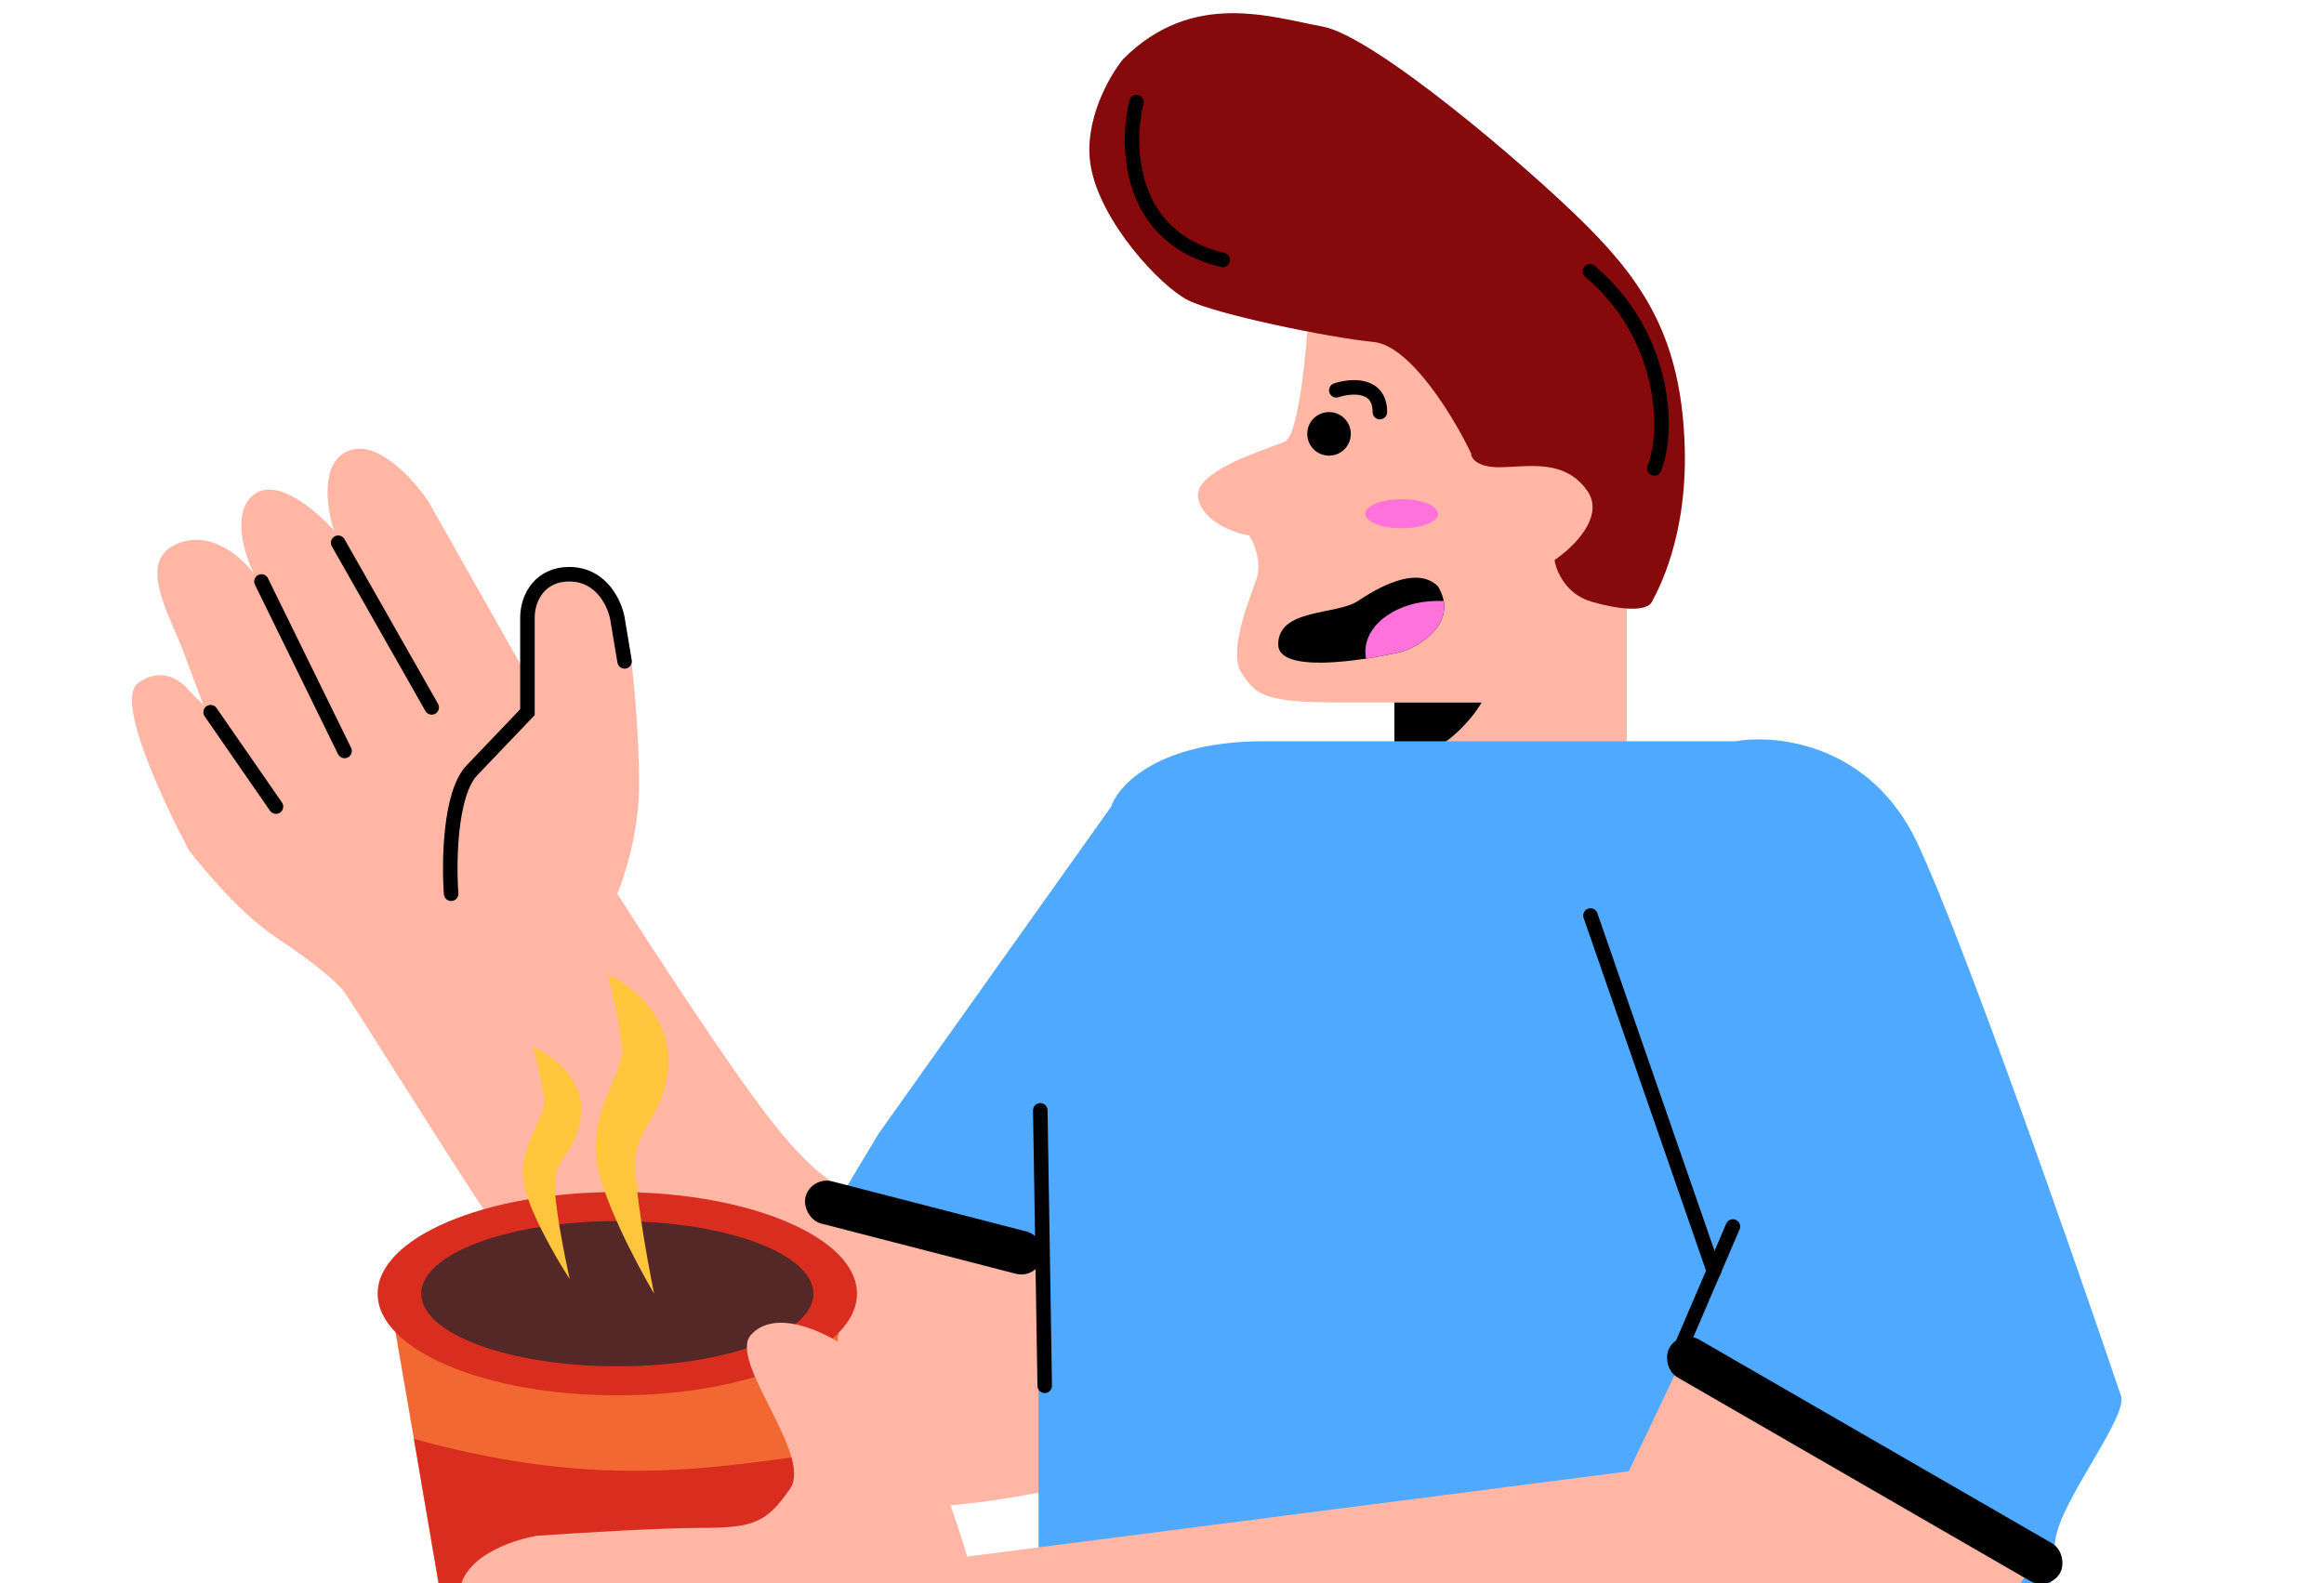 <svg width="160" height="109" viewBox="0 0 160 109" fill="none" xmlns="http://www.w3.org/2000/svg">
<g clip-path="url(#clip0_4535_42956)">
<rect x="96" y="45.372" width="8" height="7" fill="black"/>
<path d="M90.001 22.872C89.834 25.205 89.301 29.972 88.501 30.372C88.305 30.47 87.935 30.607 87.471 30.778C85.573 31.48 82.099 32.765 82.501 34.372C82.901 35.972 85 36.705 86 36.872C86.333 37.372 86.9 38.672 86.5 39.872C86.432 40.077 86.345 40.319 86.248 40.589C85.637 42.291 84.637 45.077 85.5 46.372C86.5 47.872 87 48.372 92.5 48.372H102C101.333 49.539 99.3 51.972 96.5 52.372H112V21.372L90.001 22.872Z" fill="#FFB6A4"/>
<path d="M92 26.873C93 26.539 95 26.373 95 28.373" stroke="black" stroke-linecap="round"/>
<circle cx="91.5" cy="29.872" r="1.5" fill="black"/>
<ellipse cx="96.5" cy="35.372" rx="2.5" ry="1" fill="#FF71DB"/>
<path d="M93.5 41.372C94.7 40.572 97.5 38.872 99 40.372C100.5 42.872 97.667 44.539 96.5 44.872C93.667 45.539 88 46.372 88 44.372C88 41.872 92 42.372 93.5 41.372Z" fill="black"/>
<path d="M99.394 41.383C99.731 43.317 97.501 44.586 96.5 44.872C95.809 45.035 94.95 45.207 94.045 45.346C94.016 45.191 94 45.033 94 44.872C94 42.939 96.239 41.372 99 41.372C99.132 41.372 99.264 41.376 99.394 41.383Z" fill="#FF71DB"/>
<path d="M75.09 11.41C74.579 8.344 76.368 5.236 77.326 4.065C82.116 -0.726 87.545 1.19 91.058 1.829C94.571 2.468 105.11 11.41 109.262 15.562C113.414 19.713 115.649 23.546 115.969 30.252C116.288 36.959 114.053 40.791 113.733 41.43C113.414 42.069 111.817 42.069 109.582 41.43C107.793 40.919 107.133 39.301 107.027 38.556C108.304 37.704 110.54 35.554 109.262 33.765C107.665 31.53 105.11 32.169 103.194 32.169C101.661 32.169 101.278 31.53 101.278 31.21C100.107 28.762 97.126 23.801 94.571 23.546C91.378 23.227 83.713 21.63 81.796 20.672C79.88 19.713 75.729 15.242 75.09 11.41Z" fill="#860A0C"/>
<path d="M78.241 7.028C77.499 10.016 77.647 16.372 84.176 17.895" stroke="black" stroke-linecap="round"/>
<path d="M113.891 32.247C115.026 29.386 114.5 22.909 109.462 18.684" stroke="black" stroke-linecap="round"/>
<path d="M9.5 47.036C11.1 45.836 12.5 46.869 13 47.536L13.999 48.536L12.5 44.536C11.499 42.036 9.599 38.736 11.999 37.536C14.399 36.336 16.666 38.37 17.499 39.536C16.832 38.203 15.899 35.236 17.499 34.036C19.099 32.836 21.832 35.203 22.999 36.536C22.499 35.036 21.999 31.837 23.999 31.037C25.999 30.236 28.499 33.036 29.499 34.536L35.999 46.036V43.036C35.999 41.036 37.999 39.536 39.499 39.536C40.999 39.536 42.499 41.536 42.999 43.036C43.499 44.536 43.999 50.036 43.999 54.036C43.999 57.236 42.999 60.37 42.499 61.536C44.832 65.203 50.199 73.436 52.999 77.037C56.499 81.537 58.999 83.037 62.999 83.037C66.199 83.037 71.665 81.037 73.999 80.037L79.499 101.036C76.832 101.703 70.499 103.136 66.499 103.536C61.499 104.036 57.499 104.536 51.999 103.036C46.499 101.536 36.999 88.537 34.499 85.037C31.999 81.537 23.999 68.537 23.499 68.037C22.999 67.537 21.999 66.537 18.999 64.537C16.599 62.937 14.168 60.036 13.002 58.536C11.335 55.369 7.9 48.236 9.5 47.036Z" fill="#FFB6A4"/>
<path d="M14.5 49.036L19 55.536" stroke="black" stroke-linecap="round"/>
<path d="M18 40.036L23.722 51.705" stroke="black" stroke-linecap="round"/>
<path d="M23.281 37.368L29.722 48.705" stroke="black" stroke-linecap="round"/>
<path d="M31.059 61.536C30.9 59.37 30.964 54.636 32.492 53.036C34.021 51.436 35.676 49.703 36.313 49.036V42.536C36.313 41.036 37.269 39.536 39.179 39.536C41.5 39.536 42.341 41.703 42.5 42.536L43 45.536" stroke="black" stroke-linecap="round"/>
<path d="M76.5 55.537L60.5 78.037L57.5 83.036L71.5 86.536V140.536C71.5 144.936 74.833 145.369 76.5 145.036L138.5 145.573L139.5 136.073C140.5 127.073 140.5 113.573 141.5 106.036C141.868 103.26 146.667 97.37 146 96.036C142.667 86.203 135.2 64.837 132 58.037C128.8 51.237 122.333 50.537 119.5 51.037H87C79.8 51.037 77 54.037 76.5 55.537Z" fill="#4EA9FF"/>
<path d="M109.5 63.036L118 87.536" stroke="black" stroke-linecap="round"/>
<path d="M119.305 84.446L115.32 93.735" stroke="black" stroke-linecap="round"/>
<path d="M71.621 76.448L71.925 95.414" stroke="black" stroke-linecap="round"/>
<path d="M52.888 122.887L58 90.073L27 90.395C28.539 99.242 31.749 117.997 32.277 122.244C32.936 127.552 37.553 126.908 45.633 127.069C52.097 127.198 53.163 124.335 52.888 122.887Z" fill="#F26832"/>
<path d="M60.5 99.573C51 100.573 43 103.073 28.5 99.073L31 113.573H52C51.5 113.573 70 98.573 60.5 99.573Z" fill="#D92D1F"/>
<ellipse cx="42.5" cy="89.073" rx="16.5" ry="7" fill="#D92D1F"/>
<ellipse cx="42.5" cy="89.073" rx="13.5" ry="5" fill="#552828"/>
<path d="M42.794 72.655C42.922 71.473 42.208 68.441 41.835 67.073C43.167 67.675 45.864 69.634 45.992 72.655C46.152 76.431 43.914 77.416 43.754 79.715C43.626 81.554 44.553 86.72 45.033 89.073C43.807 86.994 41.292 82.211 41.036 79.715C40.716 76.596 42.635 74.133 42.794 72.655Z" fill="#FFC53D"/>
<path d="M37.435 76.133C37.538 75.273 36.967 73.068 36.668 72.073C37.734 72.511 39.891 73.936 39.993 76.133C40.121 78.879 38.331 79.596 38.203 81.267C38.101 82.605 38.843 86.362 39.226 88.073C38.246 86.561 36.233 83.082 36.029 81.267C35.773 78.999 37.308 77.208 37.435 76.133Z" fill="#FFC53D"/>
<path d="M112.136 101.299L115.9 93.397L141 106.328C138.55 109.681 136.789 112.536 133.347 117.134C129.904 121.732 120.98 126.085 118.948 125.187L64.61 129.265C62.458 129.803 57.295 131.025 53.853 131.599C49.55 132.318 39.51 132.138 35.387 131.599C32.088 131.168 32.698 127.828 33.415 126.211C32.817 125.732 31.514 124.379 31.084 122.799C30.654 121.218 31.98 119.865 32.698 119.386C32.16 119.147 31.084 118.237 31.084 116.513C31.084 114.788 32.16 113.28 32.698 112.741C32.399 112.98 31.765 112.777 31.622 110.047C31.479 107.317 35.148 106.036 37 105.736C39.57 105.557 45.427 105.197 48.295 105.197C51.881 105.197 52.777 104.838 54.391 102.503C56.004 100.169 50.088 93.703 51.702 91.907C53.315 90.111 56.901 91.368 60.307 94.242C63.032 96.54 65.626 103.82 66.582 107.173L112.136 101.299Z" fill="#FFB6A4"/>
<rect x="115.691" y="91.487" width="31.043" height="3" rx="1.5" transform="rotate(30 115.691 91.487)" fill="black"/>
<rect x="55.832" y="80.962" width="16.843" height="3" rx="1.5" transform="rotate(14.469 55.832 80.962)" fill="black"/>
</g>
<defs>
<clipPath id="clip0_4535_42956">
<rect width="160" height="128" fill="white" transform="translate(0 0.909)"/>
</clipPath>
</defs>
</svg>
